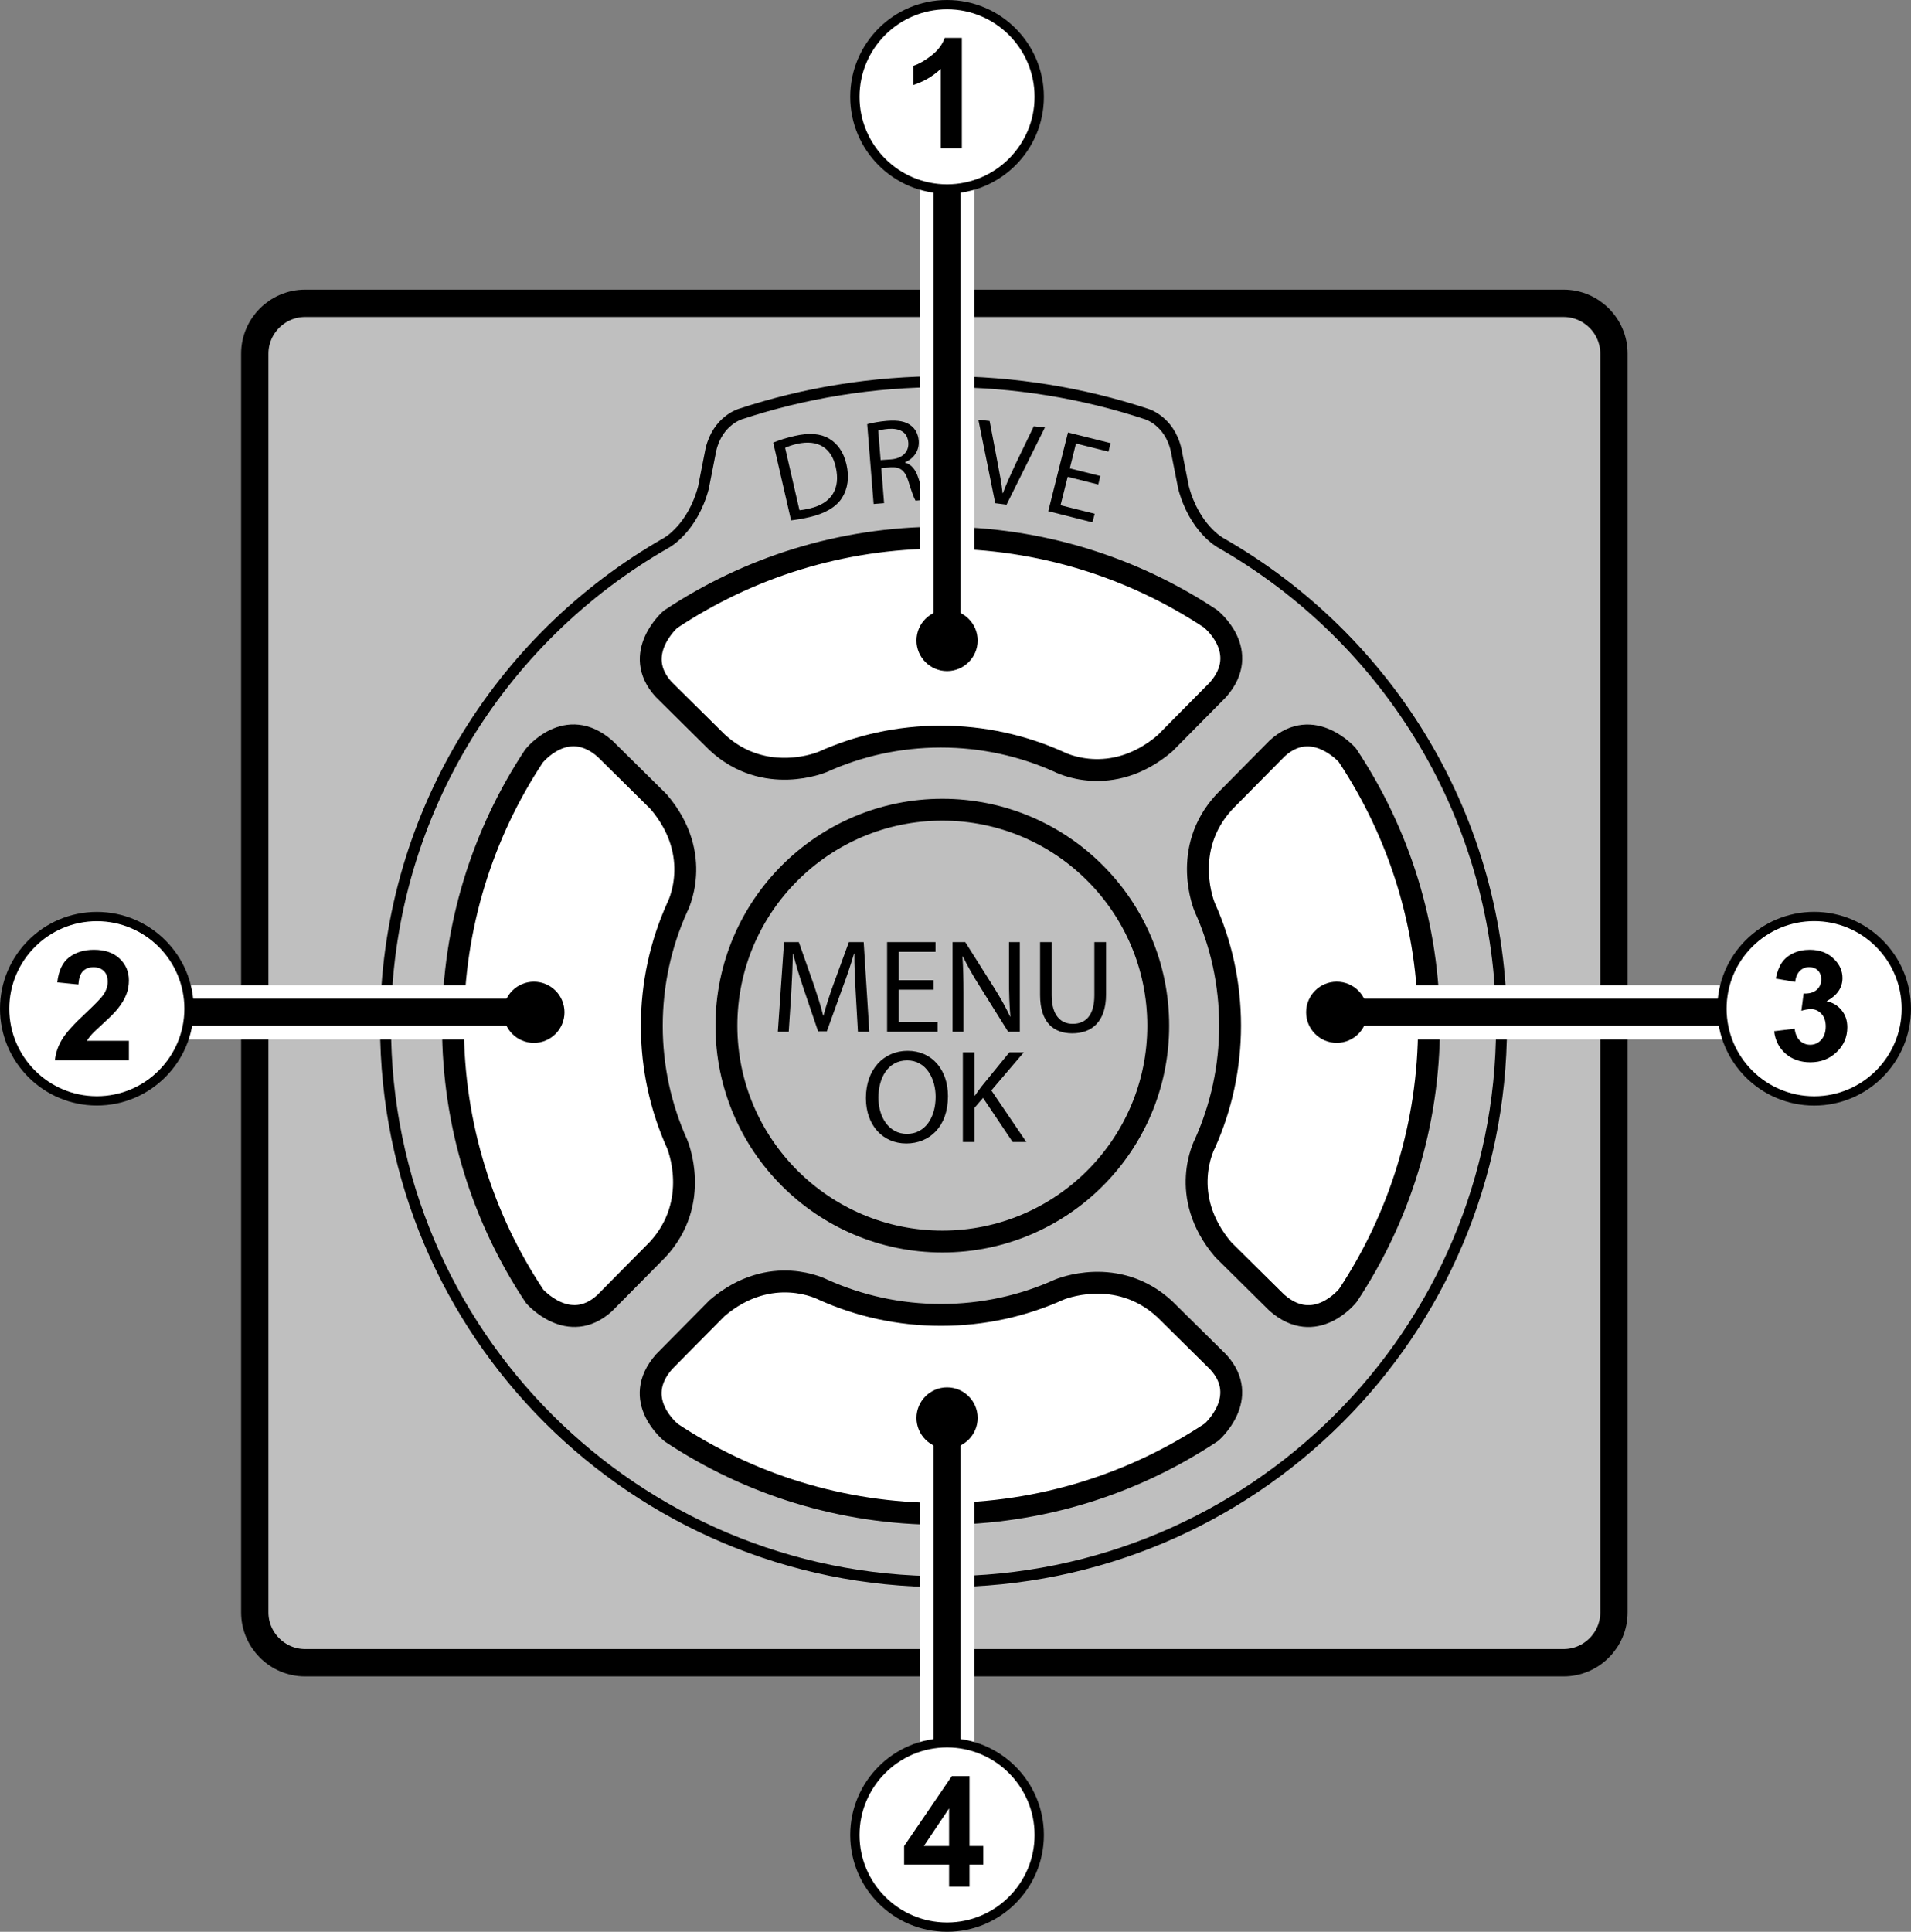 <?xml version="1.0" encoding="utf-8"?>
<!-- Generator: Adobe Illustrator 16.0.3, SVG Export Plug-In . SVG Version: 6.00 Build 0)  -->
<!DOCTYPE svg PUBLIC "-//W3C//DTD SVG 1.1//EN" "http://www.w3.org/Graphics/SVG/1.1/DTD/svg11.dtd">
<svg version="1.1" xmlns="http://www.w3.org/2000/svg" xmlns:xlink="http://www.w3.org/1999/xlink" x="0px" y="0px" width="320px"
	 height="323.418px" viewBox="0 0 320 323.418" enable-background="new 0 0 320 323.418" xml:space="preserve">
<rect x="0" y="0" width="320" height="323.418" fill="#808080" stroke="none"/>
<g id="Button">
	<g>
		<path fill="#BFBFBF" stroke="#000000" stroke-width="4.576" d="M270.261,269.952c0,4.63-3.794,8.424-8.43,8.424H51.088
			c-4.636,0-8.427-3.794-8.427-8.424V59.208c0-4.634,3.792-8.426,8.427-8.426h210.743c4.636,0,8.43,3.792,8.43,8.426V269.952z"/>
	</g>
	<g>
		<path fill="#BFBFBF" stroke="#000000" stroke-width="1.83" stroke-linecap="round" stroke-linejoin="round" d="M204.353,90.85
			c0,0-4.33-2.353-6.165-9.21l-1.26-6.376c-1.157-4.911-4.984-5.961-4.984-5.961c-10.673-3.518-22.082-5.407-33.954-5.407
			c-11.866,0-23.29,1.89-33.958,5.407c0,0-3.828,1.05-4.989,5.961l-1.251,6.376c-1.836,6.857-6.157,9.21-6.157,9.21
			c-28.161,16.044-47.078,46.27-47.078,80.869c0,51.381,41.658,93.091,93.336,93.091h0.192c51.676,0,93.348-41.71,93.348-93.091
			C251.431,137.119,232.504,106.894,204.353,90.85z"/>
		<path fill="#BFBFBF" stroke="#000000" stroke-width="3.661" stroke-linecap="round" stroke-linejoin="round" d="M121.638,171.719
			c0,19.952,16.214,36.139,36.168,36.139c19.955,0,36.142-16.187,36.142-36.139c0-19.968-16.187-36.155-36.142-36.155
			C137.852,135.563,121.638,151.751,121.638,171.719z"/>
		<path fill="#FFFFFF" stroke="#000000" stroke-width="3.661" stroke-linecap="round" stroke-linejoin="round" d="M201.771,191.449
			c2.701-6.019,4.21-12.708,4.21-19.73c0-7.067-1.509-13.752-4.234-19.787c0,0-4.155-9.683,3.284-17.701l8.872-8.967
			c5.986-5.406,11.71,1.16,11.71,1.16c8.631,12.963,13.676,28.552,13.676,45.295c0,16.679-5.009,32.207-13.568,45.147
			c0,0-5.445,6.927-11.918,1.225l-8.968-8.87C197.111,200.141,201.771,191.449,201.771,191.449z"/>
		<path fill="#FFFFFF" stroke="#000000" stroke-width="3.661" stroke-linecap="round" stroke-linejoin="round" d="M113.357,152.001
			c-2.706,6.026-4.214,12.716-4.214,19.754c0,7.044,1.524,13.733,4.241,19.771c0,0,4.149,9.679-3.287,17.695l-8.87,8.969
			c-5.985,5.411-11.701-1.157-11.701-1.157c-8.631-12.964-13.676-28.55-13.676-45.277c0-16.694,4.998-32.223,13.555-45.164
			c0,0,5.447-6.924,11.915-1.229l8.975,8.868C118.022,143.311,113.357,152.001,113.357,152.001z"/>
		<path fill="#FFFFFF" stroke="#000000" stroke-width="3.661" stroke-linecap="round" stroke-linejoin="round" d="M177.287,127.531
			c-6.021-2.701-12.711-4.209-19.747-4.209c-7.038,0-13.736,1.508-19.771,4.234c0,0-9.683,4.145-17.687-3.278l-8.981-8.888
			c-5.409-5.977,1.162-11.698,1.162-11.698c12.963-8.631,28.547-13.676,45.277-13.676c16.692,0,32.223,4.998,45.156,13.568
			c0,0,6.931,5.442,1.249,11.899l-8.89,8.984C185.993,132.179,177.287,127.531,177.287,127.531z"/>
		<path fill="#FFFFFF" stroke="#000000" stroke-width="3.661" stroke-linecap="round" stroke-linejoin="round" d="M137.852,215.933
			c6.013,2.703,12.697,4.209,19.724,4.209c7.061,0,13.761-1.506,19.789-4.231c0,0,9.69-4.143,17.691,3.284l8.986,8.884
			c5.406,5.975-1.173,11.698-1.173,11.698c-12.968,8.629-28.539,13.674-45.293,13.674c-16.683,0-32.205-4.996-45.147-13.571
			c0,0-6.926-5.442-1.229-11.895l8.883-8.986C129.147,211.285,137.852,215.933,137.852,215.933z"/>
		<path d="M129.473,74.104c1.003-0.411,2.226-0.809,3.57-1.11c2.467-0.567,4.328-0.409,5.76,0.425
			c1.387,0.809,2.428,2.172,2.938,4.318c0.494,2.163,0.226,4.087-0.731,5.593c-0.938,1.511-2.835,2.644-5.416,3.235
			c-1.218,0.288-2.259,0.446-3.128,0.552L129.473,74.104z M133.868,85.416c0.444-0.022,1.097-0.154,1.751-0.3
			c3.648-0.847,5.152-3.329,4.33-6.906c-0.682-3.139-2.896-4.707-6.504-3.89c-0.894,0.208-1.531,0.449-1.979,0.655L133.868,85.416z
			 M145.216,71.019c0.88-0.244,2.149-0.461,3.331-0.559c1.873-0.144,3.115,0.098,4.018,0.809c0.715,0.531,1.184,1.438,1.267,2.476
			c0.147,1.773-0.878,3.052-2.276,3.657v0.059c1.07,0.276,1.787,1.188,2.218,2.561c0.594,1.886,1.026,3.163,1.343,3.633l-1.81,0.16
			c-0.244-0.361-0.666-1.525-1.171-3.166c-0.561-1.845-1.32-2.473-2.916-2.412l-1.649,0.132l0.469,5.869l-1.752,0.139
			L145.216,71.019z M147.461,77.026l1.785-0.118c1.859-0.157,2.982-1.283,2.853-2.813c-0.147-1.773-1.45-2.413-3.322-2.295
			c-0.836,0.072-1.428,0.208-1.714,0.289L147.461,77.026z M158.23,70.219l-0.257,13.56l1.749,0.02l0.23-13.555L158.23,70.219z
			 M168.55,84.486l6.424-12.916l-1.861-0.206l-3.079,6.372c-0.795,1.705-1.544,3.32-2.103,4.844h-0.045
			c-0.172-1.617-0.498-3.319-0.86-5.205l-1.314-6.893l-1.886-0.215l2.826,13.978L168.55,84.486z M184.253,79.694l-5.114-1.278
			l1.034-4.165l5.447,1.363l0.349-1.423l-7.134-1.786l-3.298,13.178l7.389,1.861l0.387-1.432l-5.725-1.431l1.198-4.752l5.121,1.291
			L184.253,79.694z"/>
		<path d="M143.288,166.148c-0.123-2.1-0.244-4.611-0.223-6.466h-0.069c-0.521,1.749-1.124,3.631-1.908,5.682l-2.63,7.295h-1.472
			l-2.431-7.161c-0.708-2.113-1.313-4.046-1.736-5.815h-0.049c-0.036,1.854-0.147,4.366-0.277,6.625l-0.422,6.433h-1.821
			l1.037-15.015h2.473l2.561,7.279c0.615,1.846,1.146,3.489,1.521,5.033h0.058c0.378-1.499,0.921-3.147,1.586-5.033l2.664-7.279
			h2.475l0.941,15.015h-1.906L143.288,166.148z M156.325,164.098h-5.832v-4.741h6.158v-1.631h-8.104v15.015h8.45v-1.604h-6.504
			v-5.442h5.832V164.098z M161.343,172.74v-6.408c0-2.487-0.061-4.313-0.172-6.191l0.06-0.026c0.778,1.619,1.768,3.355,2.829,5.009
			l4.757,7.617h1.953v-15.015h-1.81v6.287c0,2.346,0.058,4.165,0.228,6.171l-0.042,0.021c-0.715-1.53-1.595-3.112-2.708-4.875
			l-4.804-7.604h-2.127v15.015H161.343z M174.165,157.726v8.848c0,4.656,2.304,6.424,5.38,6.424c3.235,0,5.664-1.886,5.664-6.52
			v-8.752h-1.955v8.896c0,3.32-1.417,4.788-3.633,4.788c-2.018,0-3.517-1.432-3.517-4.788v-8.896H174.165z M158.738,183.524
			c0-4.441-2.67-7.597-6.761-7.597c-4.024,0-6.982,3.128-6.982,7.907c0,4.526,2.793,7.605,6.765,7.605
			C155.599,191.44,158.738,188.688,158.738,183.524 M147.09,183.774c0-3.295,1.586-6.242,4.813-6.242
			c3.213,0,4.768,3.095,4.768,6.095c0,3.407-1.716,6.209-4.804,6.209C148.813,189.836,147.09,186.987,147.09,183.774
			 M161.231,191.188h1.958v-5.723l1.423-1.657l4.951,7.38h2.292l-5.854-8.632l5.436-6.376h-2.419l-4.596,5.637
			c-0.353,0.474-0.775,1.017-1.157,1.596h-0.076v-7.232h-1.958V191.188z"/>
		<path fill="none" d="M153.675,230.92c-0.76,0-1.457,0.385-1.866,1.01l0,0c-0.386,0.644-0.447,1.448-0.136,2.113l0,0l4.94,10.435
			c0.362,0.769,1.122,1.265,1.975,1.265l0,0c0.835,0,1.631-0.496,1.984-1.265l0,0l4.924-10.435c0.326-0.665,0.275-1.47-0.132-2.113
			l0,0c-0.397-0.625-1.088-1.01-1.861-1.01l0,0H153.675z"/>
		<path fill="none" d="M156.17,99.552l-4.502,9.561c-0.293,0.623-0.266,1.363,0.105,1.933l0,0c0.362,0.597,1.025,0.949,1.725,0.949
			l0,0h8.993c0.69,0,1.345-0.353,1.707-0.949l0,0c0.386-0.569,0.407-1.31,0.129-1.933l0,0l-4.511-9.561
			c-0.353-0.69-1.05-1.148-1.828-1.148l0,0C157.196,98.403,156.497,98.861,156.17,99.552"/>
		<path fill="none" d="M92.422,164.46l-10.4,4.915c-0.773,0.362-1.267,1.137-1.267,2.002l0,0c0,0.836,0.494,1.62,1.267,1.981l0,0
			l10.4,4.913c0.682,0.338,1.475,0.286,2.129-0.12l0,0c0.628-0.413,1.012-1.11,1.012-1.846l0,0v-9.854
			c0-0.772-0.384-1.447-1.012-1.87l0,0c-0.337-0.217-0.76-0.328-1.171-0.328l0,0C93.053,164.254,92.726,164.314,92.422,164.46"/>
		<path fill="none" d="M220.528,165.159c-0.579,0.377-0.914,1.001-0.914,1.704l0,0v8.993c0,0.727,0.335,1.35,0.914,1.736l0,0
			c0.592,0.377,1.303,0.413,1.957,0.111l0,0l9.536-4.518c0.713-0.326,1.171-1.05,1.171-1.81l0,0c0-0.786-0.458-1.483-1.171-1.821
			l0,0l-9.536-4.502c-0.268-0.147-0.567-0.205-0.871-0.205l0,0C221.243,164.849,220.881,164.958,220.528,165.159"/>
	</g>
</g>
<g id="Line">
	<g>
		<g>
			
				<line fill="none" stroke="#FFFFFF" stroke-width="9.079" stroke-linecap="round" stroke-linejoin="round" x1="89.404" y1="169.476" x2="13.832" y2="169.476"/>
			<circle fill="#FFFFFF" cx="89.404" cy="169.477" r="10.241"/>
		</g>
		<g>
			
				<line fill="none" stroke="#000000" stroke-width="4.54" stroke-linecap="round" stroke-linejoin="round" x1="89.404" y1="169.476" x2="13.832" y2="169.476"/>
			<circle cx="89.404" cy="169.477" r="5.12"/>
		</g>
	</g>
	<g>
		<g>
			
				<line fill="none" stroke="#FFFFFF" stroke-width="9.079" stroke-linecap="round" stroke-linejoin="round" x1="223.837" y1="169.476" x2="297.475" y2="169.476"/>
			<circle fill="#FFFFFF" cx="223.837" cy="169.474" r="10.241"/>
		</g>
		<g>
			
				<line fill="none" stroke="#000000" stroke-width="4.54" stroke-linecap="round" stroke-linejoin="round" x1="223.837" y1="169.476" x2="297.475" y2="169.476"/>
			<circle cx="223.837" cy="169.474" r="5.12"/>
		</g>
	</g>
	<g>
		<g>
			
				<line fill="none" stroke="#FFFFFF" stroke-width="9.079" stroke-linecap="round" stroke-linejoin="round" x1="158.588" y1="107.231" x2="158.588" y2="21.963"/>
			<circle fill="#FFFFFF" cx="158.587" cy="107.231" r="10.241"/>
		</g>
		<g>
			
				<line fill="none" stroke="#000000" stroke-width="4.54" stroke-linecap="round" stroke-linejoin="round" x1="158.588" y1="107.231" x2="158.588" y2="21.963"/>
			<circle cx="158.588" cy="107.231" r="5.121"/>
		</g>
	</g>
	<g>
		<g>
			
				<line fill="none" stroke="#FFFFFF" stroke-width="9.079" stroke-linecap="round" stroke-linejoin="round" x1="158.588" y1="237.395" x2="158.588" y2="307.207"/>
			<circle fill="#FFFFFF" cx="158.589" cy="237.395" r="10.241"/>
		</g>
		<g>
			
				<line fill="none" stroke="#000000" stroke-width="4.54" stroke-linecap="round" stroke-linejoin="round" x1="158.588" y1="237.395" x2="158.588" y2="307.207"/>
			<circle cx="158.588" cy="237.395" r="5.121"/>
		</g>
	</g>
</g>
<g id="Number">
	<g>
		<g>
			<path fill="#FFFFFF" d="M143.151,16.203c0,8.508,6.926,15.432,15.437,15.432s15.437-6.924,15.437-15.432
				c0-8.508-6.926-15.43-15.437-15.43S143.151,7.695,143.151,16.203z"/>
			<path d="M158.588,0c-8.955,0-16.216,7.252-16.216,16.208c0,8.955,7.261,16.207,16.216,16.207c8.951,0,16.212-7.252,16.212-16.207
				C174.8,7.252,167.539,0,158.588,0L158.588,0z M158.588,30.859c-8.086,0-14.661-6.571-14.661-14.652
				c0-8.082,6.575-14.652,14.661-14.652c8.079,0,14.654,6.571,14.654,14.652C173.242,24.289,166.667,30.859,158.588,30.859
				L158.588,30.859z"/>
		</g>
		<g>
			<path d="M161.063,24.852h-3.542V11.538c-1.291,1.213-2.811,2.109-4.558,2.684v-3.208c0.916-0.297,1.919-0.878,3.003-1.716
				c1.083-0.849,1.832-1.832,2.225-2.956h2.871V24.852z"/>
		</g>
	</g>
	<g>
		<g>
			<path fill="#FFFFFF" d="M0.777,168.872c0,8.508,6.926,15.433,15.443,15.433c8.508,0,15.43-6.925,15.43-15.433
				c0-8.506-6.922-15.428-15.43-15.428C7.704,153.444,0.777,160.366,0.777,168.872z"/>
			<path d="M16.221,152.672C7.266,152.672,0,159.929,0,168.875c0,8.947,7.266,16.211,16.221,16.211
				c8.946,0,16.209-7.264,16.209-16.211C32.43,159.929,25.167,152.672,16.221,152.672L16.221,152.672z M16.221,183.529
				c-8.088,0-14.666-6.576-14.666-14.654c0-8.077,6.578-14.648,14.666-14.648c8.079,0,14.652,6.571,14.652,14.648
				C30.873,176.953,24.3,183.529,16.221,183.529L16.221,183.529z"/>
		</g>
		<g>
			<path d="M21.583,174.252v3.282H9.187c0.134-1.249,0.537-2.426,1.211-3.53c0.666-1.112,2.006-2.589,3.981-4.424
				c1.586-1.485,2.56-2.495,2.927-3.024c0.487-0.731,0.724-1.452,0.724-2.161c0-0.797-0.206-1.398-0.63-1.818
				c-0.429-0.42-1.019-0.642-1.751-0.642c-0.747,0-1.327,0.226-1.77,0.668c-0.438,0.445-0.679,1.189-0.755,2.217l-3.53-0.353
				c0.21-1.942,0.872-3.339,1.979-4.188c1.113-0.845,2.507-1.267,4.156-1.267c1.841,0,3.253,0.496,4.299,1.475
				c1.041,0.974,1.555,2.205,1.555,3.655c0,0.833-0.143,1.622-0.438,2.368c-0.295,0.762-0.769,1.544-1.417,2.361
				c-0.429,0.543-1.202,1.332-2.319,2.353c-1.122,1.028-1.836,1.698-2.131,2.04c-0.291,0.338-0.541,0.659-0.715,0.987H21.583z"/>
		</g>
	</g>
	<g>
		<g>
			<path fill="#FFFFFF" d="M288.345,168.875c0,8.512,6.927,15.438,15.443,15.438c8.508,0,15.435-6.927,15.435-15.438
				c0-8.513-6.927-15.439-15.435-15.439C295.271,153.436,288.345,160.362,288.345,168.875z"/>
			<path d="M303.788,152.663c-8.955,0-16.221,7.257-16.221,16.216c0,8.955,7.266,16.217,16.221,16.217
				c8.946,0,16.212-7.262,16.212-16.217C320,159.92,312.734,152.663,303.788,152.663L303.788,152.663z M303.788,183.536
				c-8.088,0-14.666-6.573-14.666-14.657c0-3.919,1.528-7.601,4.299-10.371c2.771-2.767,6.453-4.29,10.367-4.29
				c3.91,0,7.588,1.523,10.358,4.29c2.766,2.774,4.294,6.452,4.294,10.371C318.44,176.963,311.867,183.536,303.788,183.536
				L303.788,183.536z"/>
		</g>
		<g>
			<path d="M297.085,172.642l3.433-0.416c0.106,0.876,0.401,1.533,0.875,1.998c0.474,0.46,1.063,0.692,1.743,0.692
				c0.724,0,1.332-0.281,1.827-0.822c0.515-0.563,0.76-1.322,0.76-2.248c0-0.894-0.236-1.6-0.719-2.118
				c-0.483-0.514-1.063-0.781-1.743-0.781c-0.465,0-1.01,0.094-1.617,0.268l0.375-2.873c0.965,0.031,1.693-0.174,2.198-0.63
				c0.501-0.429,0.746-1.015,0.746-1.752c0-0.63-0.179-1.117-0.549-1.492c-0.376-0.362-0.867-0.55-1.466-0.55
				c-0.608,0-1.126,0.21-1.556,0.626c-0.429,0.429-0.696,1.041-0.786,1.85l-3.253-0.559c0.224-1.108,0.572-2.006,1.027-2.677
				c0.456-0.666,1.1-1.193,1.913-1.568c0.826-0.389,1.742-0.576,2.752-0.576c1.738,0,3.133,0.55,4.183,1.662
				c0.867,0.894,1.301,1.921,1.301,3.061c0,1.632-0.885,2.923-2.668,3.884c1.063,0.219,1.895,0.732,2.529,1.523
				c0.644,0.786,0.947,1.738,0.947,2.847c0,1.626-0.594,3.007-1.778,4.142c-1.175,1.136-2.654,1.712-4.406,1.712
				c-1.68,0-3.057-0.491-4.146-1.438C297.907,175.447,297.264,174.196,297.085,172.642z"/>
		</g>
	</g>
	<g>
		<g>
			<path fill="#FFFFFF" d="M143.154,307.211c0,8.508,6.926,15.426,15.438,15.426c8.508,0,15.435-6.918,15.435-15.426
				s-6.926-15.435-15.435-15.435C150.08,291.776,143.154,298.703,143.154,307.211z"/>
			<path d="M158.588,290.999c-8.955,0-16.216,7.275-16.216,16.217c0,8.945,7.261,16.202,16.216,16.202
				c8.951,0,16.212-7.257,16.212-16.202C174.8,298.274,167.539,290.999,158.588,290.999L158.588,290.999z M158.588,321.863
				c-8.083,0-14.661-6.573-14.661-14.647c0-8.084,6.578-14.661,14.661-14.661s14.657,6.577,14.657,14.661
				C173.245,315.29,166.671,321.863,158.588,321.863L158.588,321.863z"/>
		</g>
		<g>
			<path d="M158.923,315.862v-3.695h-7.529v-3.088l7.985-11.717h2.967v11.698h2.306v3.106h-2.306v3.695H158.923z M158.923,309.061
				v-6.3l-4.223,6.3H158.923z"/>
		</g>
	</g>
</g>
<g id="Back">
</g>
<g id="Silk">
</g>
<g id="Zoom">
</g>
</svg>
